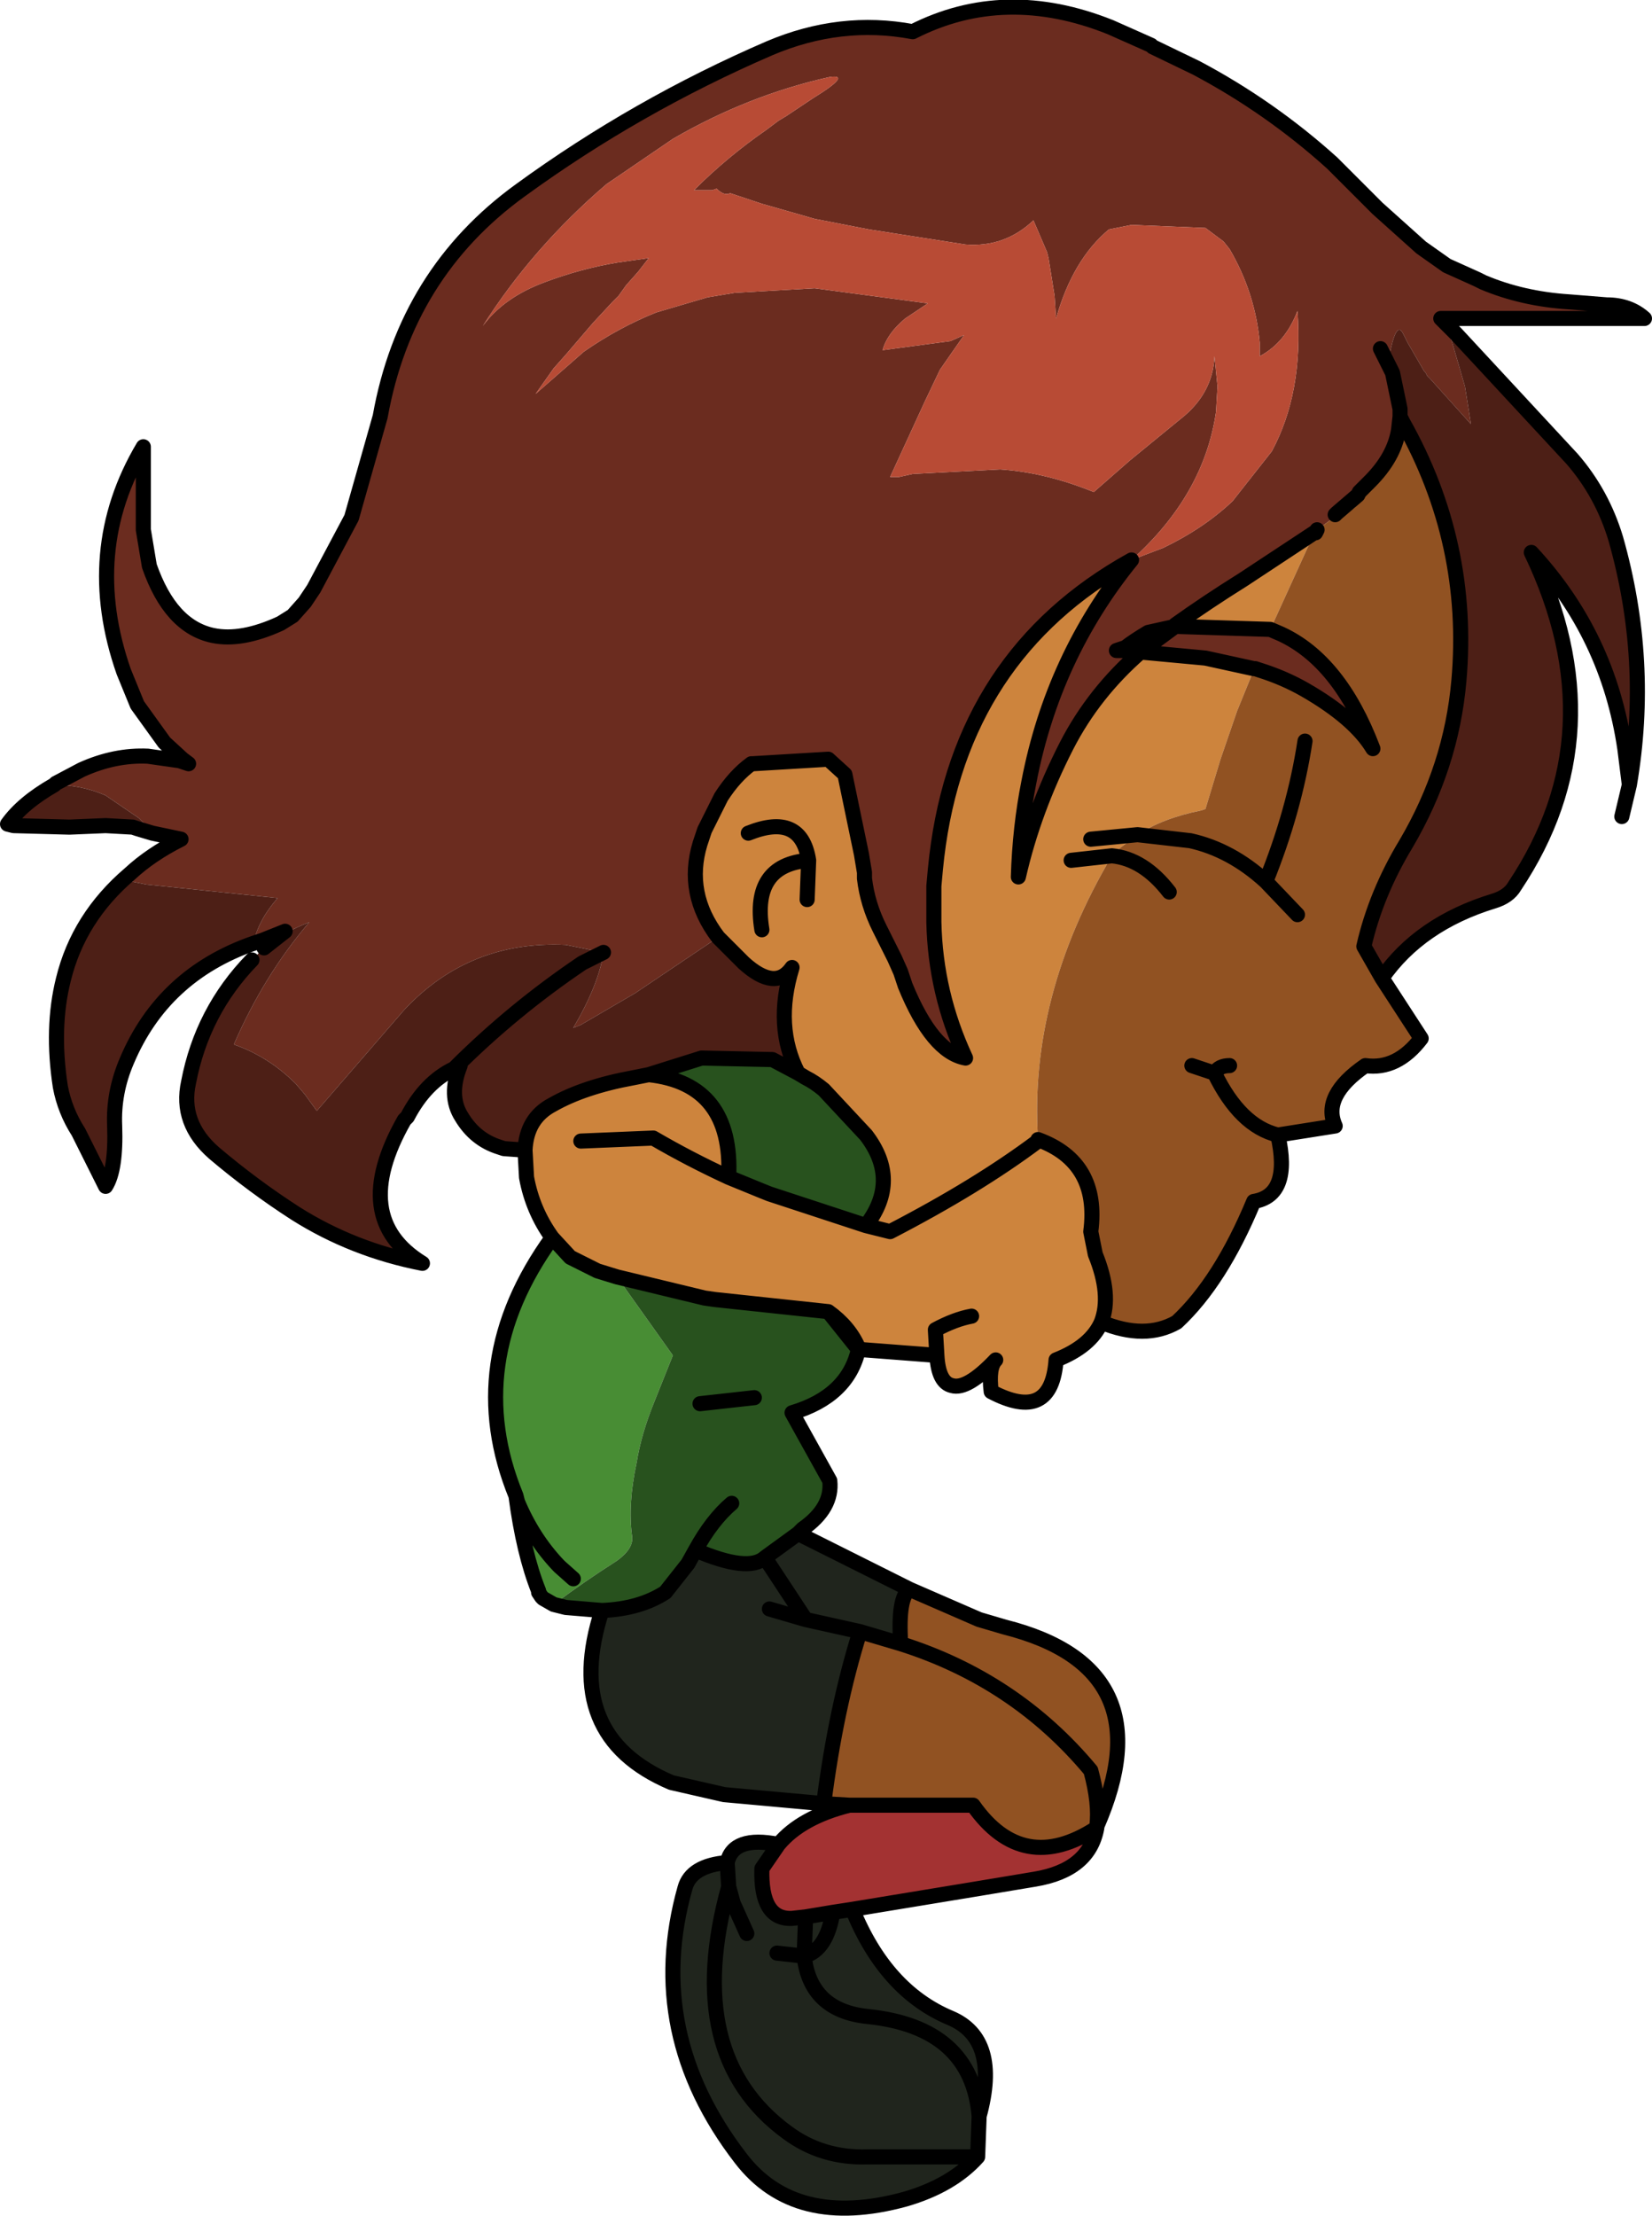 <?xml version="1.0" encoding="UTF-8" standalone="no"?>
<svg xmlns:xlink="http://www.w3.org/1999/xlink" height="73.4px" width="54.75px" xmlns="http://www.w3.org/2000/svg">
  <g transform="matrix(1.0, 0.0, 0.0, 1.0, -206.2, -361.45)">
    <path d="M243.7 380.0 L244.75 379.6 Q246.1 378.95 247.05 378.05 L248.35 376.4 Q249.4 374.45 249.2 371.75 248.8 372.8 247.95 373.25 L247.95 372.9 247.95 372.8 Q247.8 371.15 246.95 369.7 L246.75 369.45 246.15 369.0 243.7 368.9 242.95 369.05 Q241.75 370.05 241.2 372.0 L241.15 371.25 240.95 370.0 240.9 369.8 240.45 368.75 Q239.5 369.65 238.2 369.55 L235.0 369.05 233.2 368.7 231.45 368.2 231.3 368.15 230.4 367.85 Q230.2 367.95 229.95 367.7 L229.8 367.75 229.2 367.75 Q230.3 366.65 231.6 365.75 L232.0 365.45 232.25 365.3 232.55 365.1 233.15 364.7 Q234.45 363.9 233.7 364.0 231.0 364.6 228.5 366.05 L226.3 367.55 Q223.85 369.65 222.2 372.25 222.9 371.3 224.25 370.8 225.45 370.35 226.65 370.15 L227.7 370.0 227.35 370.45 226.95 370.9 226.7 371.25 226.5 371.45 225.85 372.15 224.95 373.2 224.55 373.65 223.95 374.5 225.55 373.1 Q226.7 372.3 227.95 371.8 L229.65 371.3 230.55 371.15 233.2 371.0 236.95 371.5 236.2 372.0 Q235.6 372.5 235.45 373.05 L237.7 372.75 238.15 372.55 237.35 373.7 236.85 374.75 235.7 377.25 236.0 377.25 236.45 377.15 239.35 377.0 Q240.85 377.1 242.45 377.75 L243.65 376.7 245.3 375.35 Q246.4 374.5 246.45 373.25 L246.55 374.25 246.5 375.1 Q246.1 377.85 243.7 380.0 L243.35 380.2 Q237.85 383.45 237.2 390.25 L237.15 390.8 237.15 392.0 Q237.2 394.35 238.2 396.5 237.1 396.3 236.2 394.1 L236.05 393.65 235.85 393.2 235.35 392.2 Q234.95 391.4 234.85 390.55 L234.85 390.35 234.75 389.75 234.2 387.1 233.65 386.6 231.15 386.75 231.1 386.75 Q230.55 387.15 230.1 387.85 L229.55 388.95 229.4 389.4 Q228.9 391.05 230.0 392.5 L227.25 394.35 225.45 395.4 225.2 395.5 Q226.05 394.05 226.2 393.0 L224.95 392.75 Q221.75 392.6 219.6 394.9 L216.7 398.25 216.3 397.7 216.0 397.35 Q215.1 396.45 213.95 396.05 214.95 393.75 216.45 392.0 215.55 392.35 214.95 392.85 L215.65 392.3 214.9 392.6 214.6 392.7 Q214.75 391.95 215.4 391.2 L211.05 390.75 210.3 390.6 210.5 390.4 Q211.2 389.75 212.2 389.25 L211.25 389.05 211.25 389.0 210.8 388.55 209.7 387.8 Q208.9 387.45 208.0 387.45 L208.05 387.4 208.9 386.95 Q210.0 386.45 211.1 386.5 L212.15 386.65 212.45 386.75 212.25 386.6 211.65 386.05 210.75 384.8 210.3 383.7 Q208.9 379.7 210.95 376.25 L210.95 379.0 211.15 380.2 Q211.85 382.2 213.25 382.5 214.2 382.7 215.5 382.1 L215.9 381.85 216.3 381.4 216.6 380.95 217.85 378.6 218.8 375.25 Q219.65 370.5 223.45 367.75 227.3 364.95 231.7 363.05 234.05 362.05 236.45 362.5 239.5 360.95 243.0 362.35 L244.35 362.95 244.4 363.0 245.85 363.7 Q248.3 365.0 250.35 366.85 L251.35 367.85 251.85 368.35 253.3 369.65 254.15 370.25 255.15 370.7 255.25 370.75 255.35 370.8 Q256.65 371.35 258.2 371.45 L259.45 371.55 Q260.2 371.55 260.7 372.0 L254.7 372.0 254.65 372.0 254.4 372.0 254.1 372.0 253.95 372.0 254.2 372.25 254.2 372.3 254.2 372.35 254.3 372.6 254.3 372.7 254.75 374.25 254.95 375.5 253.6 374.0 253.5 373.9 253.45 373.8 253.4 373.75 252.85 372.8 252.7 372.5 Q252.45 372.0 252.2 373.5 L252.35 373.8 252.6 375.0 252.6 375.25 252.55 375.7 Q252.4 376.6 251.6 377.4 L251.25 377.75 251.2 377.85 250.5 378.45 250.45 378.5 250.4 378.6 249.85 379.0 249.8 379.1 249.75 379.1 247.4 380.65 Q246.2 381.4 245.15 382.15 L245.15 382.2 244.25 382.4 Q243.75 382.7 243.5 382.9 L243.2 383.0 243.4 383.0 244.0 383.05 243.4 383.0 243.2 383.0 243.5 382.9 Q243.75 382.7 244.25 382.4 L245.15 382.2 244.0 383.05 Q242.45 384.4 241.55 386.15 240.45 388.3 239.95 390.5 240.0 388.85 240.3 387.35 241.1 383.2 243.7 380.0 M251.95 373.0 L252.2 373.5 251.95 373.0 M244.0 383.05 L245.15 382.2 248.3 382.3 248.65 382.45 Q250.6 383.35 251.7 386.25 251.1 385.25 249.45 384.3 248.75 383.9 247.95 383.65 L247.8 383.6 247.75 383.6 246.15 383.25 244.0 383.05" fill="#6b2c1f" fill-rule="evenodd" stroke="none"/>
    <path d="M243.7 380.0 Q241.1 383.2 240.3 387.35 240.0 388.85 239.95 390.5 240.45 388.3 241.55 386.15 242.45 384.4 244.0 383.05 L246.15 383.25 247.75 383.6 247.75 383.65 247.2 385.0 246.65 386.6 246.15 388.25 246.0 388.3 Q244.75 388.55 243.9 389.1 L243.05 389.75 243.05 389.8 Q240.3 394.45 240.6 399.15 L240.6 399.2 240.6 399.25 Q238.6 400.75 235.7 402.25 L234.9 402.05 235.7 402.25 Q238.6 400.75 240.6 399.25 L240.6 399.2 Q242.65 399.95 242.35 402.25 L242.5 403.0 Q243.05 404.35 242.7 405.25 242.35 406.05 241.2 406.5 241.05 408.6 239.05 407.55 238.95 406.75 239.2 406.5 238.25 407.5 237.75 407.35 237.3 407.25 237.25 406.35 L234.65 406.15 234.65 406.1 Q234.35 405.4 233.65 404.9 L229.9 404.5 229.55 404.45 226.65 403.75 226.0 403.55 225.1 403.1 224.5 402.45 Q223.85 401.55 223.65 400.45 L223.6 399.55 Q223.65 398.5 224.5 398.05 225.55 397.45 227.2 397.15 L227.7 397.05 Q230.5 397.35 230.35 400.45 L231.45 400.9 231.7 401.0 234.9 402.05 Q236.05 400.55 234.9 399.05 L233.5 397.55 Q233.2 397.3 232.9 397.15 L232.65 397.0 Q231.85 395.45 232.45 393.5 231.9 394.3 230.85 393.35 L230.0 392.5 Q228.9 391.05 229.4 389.4 L229.55 388.95 230.1 387.85 Q230.55 387.15 231.1 386.75 L231.15 386.75 233.65 386.6 234.2 387.1 234.75 389.75 234.85 390.35 234.85 390.55 Q234.95 391.4 235.35 392.2 L235.85 393.2 236.05 393.65 236.2 394.1 Q237.1 396.3 238.2 396.5 237.2 394.35 237.15 392.0 L237.15 390.8 237.2 390.25 Q237.85 383.45 243.35 380.2 L243.7 380.0 M245.15 382.2 L245.15 382.15 Q246.2 381.4 247.4 380.65 L249.75 379.1 249.8 379.1 249.6 379.45 248.3 382.3 245.15 382.2 M250.5 378.45 L251.2 377.85 251.25 377.75 Q251.3 378.25 250.85 378.4 L250.5 378.45 M231.0 389.05 Q232.75 388.35 233.0 389.95 L232.95 391.25 233.0 389.95 Q231.1 390.1 231.45 392.25 231.1 390.1 233.0 389.95 232.75 388.35 231.0 389.05 M241.7 389.95 L243.05 389.8 241.7 389.95 M242.35 389.25 L243.9 389.1 242.35 389.25 M238.4 405.05 Q237.85 405.15 237.2 405.5 L237.25 406.35 237.2 405.5 Q237.85 405.15 238.4 405.05 M225.45 399.25 L227.85 399.15 Q229.05 399.85 230.35 400.45 229.05 399.85 227.85 399.15 L225.45 399.25" fill="#cd843d" fill-rule="evenodd" stroke="none"/>
    <path d="M226.65 403.75 L228.5 406.35 227.9 407.85 Q227.45 408.95 227.3 409.9 227.0 411.3 227.15 412.35 227.2 412.75 226.65 413.15 225.55 413.85 224.55 414.6 L224.2 414.4 224.15 414.35 224.05 414.2 224.05 414.15 Q223.55 412.9 223.3 411.0 221.5 406.6 224.5 402.45 L225.1 403.1 226.0 403.55 226.65 403.75 M225.2 413.75 L224.75 413.35 224.7 413.3 Q223.85 412.4 223.35 411.2 L223.3 411.0 223.35 411.2 Q223.85 412.4 224.7 413.3 L224.75 413.35 225.2 413.75" fill="#488d34" fill-rule="evenodd" stroke="none"/>
    <path d="M226.15 414.8 Q227.4 414.75 228.25 414.2 L229.0 413.25 229.25 412.8 Q231.0 413.55 231.55 413.05 L232.65 412.25 236.35 414.1 Q235.95 414.35 236.05 415.9 L234.7 415.5 232.9 415.1 231.55 413.05 232.9 415.1 234.7 415.5 Q233.9 418.05 233.5 421.2 L230.2 420.9 228.45 420.5 Q224.8 418.95 226.15 414.8 M234.45 424.7 Q235.55 427.4 237.7 428.3 239.35 429.0 238.65 431.55 L238.6 432.9 Q237.75 433.85 236.2 434.3 232.55 435.3 230.75 432.95 227.55 428.8 228.9 424.0 229.1 423.25 230.3 423.15 230.5 422.25 232.0 422.55 L231.45 423.35 Q231.4 425.05 232.45 425.0 L232.9 424.95 233.8 424.8 234.45 424.7 M231.7 414.75 L232.9 415.1 231.7 414.75 M233.8 424.8 Q233.6 426.05 232.85 426.25 L232.9 424.95 232.85 426.25 Q233.6 426.05 233.8 424.8 M230.95 425.5 L230.5 424.5 230.35 423.95 Q228.8 429.55 232.3 432.1 233.45 432.95 234.95 432.9 L238.6 432.9 234.95 432.9 Q233.45 432.95 232.3 432.1 228.8 429.55 230.35 423.95 L230.3 423.15 230.35 423.95 230.5 424.5 230.95 425.5 M231.95 426.15 L232.85 426.25 Q233.05 428.05 234.95 428.25 238.4 428.6 238.65 431.55 238.4 428.6 234.95 428.25 233.05 428.05 232.85 426.25 L231.95 426.15" fill="#20251d" fill-rule="evenodd" stroke="none"/>
    <path d="M242.55 422.0 Q242.3 423.4 240.5 423.7 L238.7 424.0 234.45 424.7 233.8 424.8 232.9 424.95 232.45 425.0 Q231.4 425.05 231.45 423.35 L232.0 422.55 Q232.75 421.65 234.35 421.25 L238.45 421.25 Q240.1 423.6 242.55 422.0" fill="#a33232" fill-rule="evenodd" stroke="none"/>
    <path d="M252.6 375.25 L252.6 375.0 252.35 373.8 252.2 373.5 Q252.45 372.0 252.7 372.5 L252.85 372.8 253.4 373.75 253.45 373.8 253.5 373.9 253.6 374.0 254.95 375.5 254.75 374.25 254.3 372.7 254.3 372.6 254.2 372.35 254.2 372.3 254.2 372.25 254.25 372.3 254.4 372.45 254.45 372.5 258.3 376.65 Q259.3 377.8 259.75 379.3 260.9 383.35 260.2 387.45 L260.05 386.25 Q259.5 382.5 256.95 379.75 259.8 385.7 256.4 390.8 256.2 391.15 255.7 391.3 253.25 392.05 252.0 393.85 L251.4 392.8 Q251.8 391.05 252.8 389.4 254.3 386.85 254.55 384.0 254.95 379.45 252.7 375.45 L252.6 375.25 M208.0 387.45 Q208.9 387.45 209.7 387.8 L210.8 388.55 211.25 389.0 211.25 389.05 210.75 388.9 210.6 388.85 209.7 388.8 208.5 388.85 206.65 388.8 206.45 388.75 Q206.95 388.05 208.0 387.45 M210.5 390.4 L210.3 390.6 211.05 390.75 215.4 391.2 Q214.75 391.95 214.6 392.7 211.6 393.75 210.4 396.6 209.95 397.65 210.0 398.75 210.05 400.2 209.7 400.75 L208.8 398.95 Q208.35 398.25 208.2 397.45 207.9 395.5 208.3 393.9 208.8 391.85 210.5 390.4 M214.95 392.85 Q215.55 392.35 216.45 392.0 214.95 393.75 213.95 396.05 215.1 396.45 216.0 397.35 L216.3 397.7 216.7 398.25 219.6 394.9 Q221.75 392.6 224.95 392.75 L226.2 393.0 Q226.05 394.05 225.2 395.5 L225.45 395.4 227.25 394.35 230.0 392.5 230.85 393.35 Q231.9 394.3 232.45 393.5 231.85 395.45 232.65 397.0 L231.8 396.55 229.45 396.5 227.7 397.05 227.2 397.15 Q225.55 397.45 224.5 398.05 223.65 398.5 223.6 399.55 L222.9 399.5 222.75 399.45 Q221.95 399.2 221.5 398.45 221.05 397.75 221.45 396.75 L221.25 396.85 Q220.3 397.3 219.7 398.45 L219.6 398.55 Q217.75 401.8 220.2 403.3 217.9 402.85 216.0 401.65 214.6 400.75 213.3 399.65 212.15 398.65 212.45 397.3 212.9 394.95 214.55 393.25 L214.95 392.85 M226.2 393.0 L225.5 393.35 Q223.2 394.9 221.25 396.85 223.2 394.9 225.5 393.35 L226.2 393.0" fill="#4d1f16" fill-rule="evenodd" stroke="none"/>
    <path d="M243.7 380.0 Q246.1 377.85 246.5 375.1 L246.55 374.25 246.45 373.25 Q246.4 374.5 245.3 375.35 L243.65 376.7 242.45 377.75 Q240.85 377.1 239.35 377.0 L236.45 377.15 236.0 377.25 235.7 377.25 236.85 374.75 237.35 373.7 238.15 372.55 237.7 372.75 235.45 373.05 Q235.6 372.5 236.2 372.0 L236.95 371.5 233.2 371.0 230.55 371.15 229.65 371.3 227.95 371.8 Q226.7 372.3 225.55 373.1 L223.95 374.5 224.55 373.65 224.95 373.2 225.85 372.15 226.5 371.45 226.7 371.25 226.95 370.9 227.35 370.45 227.7 370.0 226.65 370.15 Q225.45 370.35 224.25 370.8 222.9 371.3 222.2 372.25 223.85 369.65 226.3 367.55 L228.5 366.05 Q231.0 364.6 233.7 364.0 234.45 363.9 233.15 364.7 L232.55 365.1 232.25 365.3 232.0 365.45 231.6 365.75 Q230.3 366.65 229.2 367.75 L229.8 367.75 229.95 367.7 Q230.2 367.95 230.4 367.85 L231.3 368.15 231.45 368.2 233.2 368.7 235.0 369.05 238.2 369.55 Q239.5 369.65 240.45 368.75 L240.9 369.8 240.95 370.0 241.15 371.25 241.2 372.0 Q241.75 370.05 242.95 369.05 L243.7 368.9 246.15 369.0 246.75 369.45 246.95 369.7 Q247.8 371.15 247.95 372.8 L247.95 372.9 247.95 373.25 Q248.8 372.8 249.2 371.75 249.4 374.45 248.35 376.4 L247.05 378.05 Q246.1 378.95 244.75 379.6 L243.7 380.0" fill="#b84b35" fill-rule="evenodd" stroke="none"/>
    <path d="M232.65 397.0 L232.9 397.15 Q233.2 397.3 233.5 397.55 L234.9 399.05 Q236.05 400.55 234.9 402.05 L231.7 401.0 231.45 400.9 230.35 400.45 Q230.5 397.35 227.7 397.05 L229.45 396.5 231.8 396.55 232.65 397.0 M233.65 404.9 L234.65 406.15 Q234.3 407.7 232.45 408.25 L233.7 410.5 Q233.8 411.4 232.8 412.1 L232.65 412.25 231.55 413.05 Q231.0 413.55 229.25 412.8 L229.0 413.25 228.25 414.2 Q227.4 414.75 226.15 414.8 L224.95 414.7 224.55 414.6 Q225.55 413.85 226.65 413.15 227.2 412.75 227.15 412.35 227.0 411.3 227.3 409.9 227.45 408.95 227.9 407.85 L228.5 406.35 226.65 403.75 229.55 404.45 229.9 404.5 233.65 404.9 M230.45 411.25 Q229.8 411.8 229.25 412.8 229.8 411.8 230.45 411.25 M229.4 407.95 L231.2 407.75 229.4 407.95" fill="#28521e" fill-rule="evenodd" stroke="none"/>
    <path d="M249.8 379.1 L249.85 379.0 250.4 378.6 250.45 378.5 250.5 378.45 250.85 378.4 Q251.3 378.25 251.25 377.75 L251.6 377.4 Q252.4 376.6 252.55 375.7 L252.6 375.25 252.7 375.45 Q254.95 379.45 254.55 384.0 254.3 386.85 252.8 389.4 251.8 391.05 251.4 392.8 L252.0 393.85 253.3 395.85 Q252.5 396.9 251.45 396.75 250.0 397.75 250.45 398.75 L248.55 399.05 Q247.3 398.75 246.45 397.0 247.3 398.75 248.55 399.05 249.0 401.05 247.75 401.25 246.65 403.9 245.2 405.25 244.15 405.85 242.7 405.25 243.05 404.35 242.5 403.0 L242.35 402.25 Q242.65 399.95 240.6 399.2 L240.6 399.15 Q240.3 394.45 243.05 389.8 L243.05 389.75 243.9 389.1 Q244.75 388.55 246.0 388.3 L246.15 388.25 246.65 386.6 247.2 385.0 247.75 383.65 247.75 383.6 247.8 383.6 247.95 383.65 Q248.75 383.9 249.45 384.3 251.1 385.25 251.7 386.25 250.6 383.35 248.65 382.45 L248.3 382.3 249.6 379.45 249.8 379.1 M249.45 386.0 Q249.1 388.3 248.15 390.65 247.0 389.6 245.65 389.3 L243.9 389.1 245.65 389.3 Q247.0 389.6 248.15 390.65 249.1 388.3 249.45 386.0 M249.2 391.75 L248.15 390.65 249.2 391.75 M244.95 391.0 Q244.1 389.9 243.05 389.8 244.1 389.9 244.95 391.0 M246.95 396.75 Q246.6 396.75 246.45 397.0 L245.7 396.75 246.45 397.0 Q246.6 396.75 246.95 396.75 M236.35 414.1 L238.65 415.1 239.5 415.35 Q244.85 416.7 242.55 421.95 L242.55 422.0 Q240.1 423.6 238.45 421.25 L234.35 421.25 233.5 421.2 Q233.9 418.05 234.7 415.5 L236.05 415.9 Q235.95 414.35 236.35 414.1 M236.05 415.9 Q239.85 417.1 242.35 420.1 242.65 421.2 242.55 421.95 242.65 421.2 242.35 420.1 239.85 417.1 236.05 415.9" fill="#915222" fill-rule="evenodd" stroke="none"/>
    <path d="M243.7 380.0 Q241.1 383.2 240.3 387.35 240.0 388.85 239.95 390.5 240.45 388.3 241.55 386.15 242.45 384.4 244.0 383.05 L243.4 383.0 243.2 383.0 243.5 382.9 Q243.75 382.7 244.25 382.4 L245.15 382.2 245.15 382.15 Q246.2 381.4 247.4 380.65 L249.75 379.1 249.8 379.1 249.85 379.0 M250.45 378.5 L250.5 378.45 251.2 377.85 251.25 377.75 251.6 377.4 Q252.4 376.6 252.55 375.7 L252.6 375.25 252.6 375.0 252.35 373.8 252.2 373.5 251.95 373.0 M254.2 372.25 L253.95 372.0 254.1 372.0 254.4 372.0 254.65 372.0 254.7 372.0 260.7 372.0 Q260.2 371.55 259.45 371.55 L258.2 371.45 Q256.65 371.35 255.35 370.8 L255.25 370.75 255.15 370.7 254.15 370.25 253.3 369.65 251.85 368.35 251.35 367.85 250.35 366.85 Q248.3 365.0 245.85 363.7 L244.4 363.0 244.35 362.95 243.0 362.35 Q239.5 360.95 236.45 362.5 234.05 362.05 231.7 363.05 227.3 364.95 223.45 367.75 219.65 370.5 218.8 375.25 L217.85 378.6 216.6 380.95 216.3 381.4 215.9 381.85 215.5 382.1 Q214.2 382.7 213.25 382.5 211.85 382.2 211.15 380.2 L210.95 379.0 210.95 376.25 Q208.9 379.7 210.3 383.7 L210.75 384.8 211.65 386.05 212.25 386.6 212.45 386.75 212.15 386.65 211.1 386.5 Q210.0 386.45 208.9 386.95 L208.05 387.4 208.0 387.45 Q206.95 388.05 206.45 388.75 L206.65 388.8 208.5 388.85 209.7 388.8 210.6 388.85 210.75 388.9 211.25 389.05 212.2 389.25 Q211.2 389.75 210.5 390.4 208.8 391.85 208.3 393.9 207.9 395.5 208.2 397.45 208.35 398.25 208.8 398.95 L209.7 400.75 Q210.05 400.2 210.0 398.75 209.95 397.65 210.4 396.6 211.6 393.75 214.6 392.7 L214.9 392.6 215.65 392.3 214.95 392.85 M230.0 392.5 Q228.9 391.05 229.4 389.4 L229.55 388.95 230.1 387.85 Q230.55 387.15 231.1 386.75 M231.15 386.75 L233.65 386.6 234.2 387.1 234.75 389.75 234.85 390.35 234.85 390.55 Q234.95 391.4 235.35 392.2 L235.85 393.2 236.05 393.65 236.2 394.1 Q237.1 396.3 238.2 396.5 237.2 394.35 237.15 392.0 L237.15 390.8 237.2 390.25 Q237.85 383.45 243.35 380.2 L243.7 380.0 M214.55 393.25 Q212.9 394.95 212.45 397.3 212.15 398.65 213.3 399.65 214.6 400.75 216.0 401.65 217.9 402.85 220.2 403.3 217.75 401.8 219.6 398.55 L219.7 398.45 Q220.3 397.3 221.25 396.85 223.2 394.9 225.5 393.35 L226.2 393.0 M230.0 392.5 L230.85 393.35 Q231.9 394.3 232.45 393.5 231.85 395.45 232.65 397.0 L232.9 397.15 Q233.2 397.3 233.5 397.55 L234.9 399.05 Q236.05 400.55 234.9 402.05 L235.7 402.25 Q238.6 400.75 240.6 399.25 L240.6 399.2 Q242.65 399.95 242.35 402.25 L242.5 403.0 Q243.05 404.35 242.7 405.25 244.15 405.85 245.2 405.25 246.65 403.9 247.75 401.25 249.0 401.05 248.55 399.05 L250.45 398.75 Q250.0 397.75 251.45 396.75 252.5 396.9 253.3 395.85 L252.0 393.85 251.4 392.8 Q251.8 391.05 252.8 389.4 254.3 386.85 254.55 384.0 254.95 379.45 252.7 375.45 L252.6 375.25 M243.05 389.8 L241.7 389.95 M232.95 391.25 L233.0 389.95 Q231.1 390.1 231.45 392.25 M233.0 389.95 Q232.75 388.35 231.0 389.05 M254.2 372.25 L254.25 372.3 254.4 372.45 254.45 372.5 258.3 376.65 Q259.3 377.8 259.75 379.3 260.9 383.35 260.2 387.45 L259.95 388.5 M245.15 382.2 L244.0 383.05 246.15 383.25 247.75 383.6 247.8 383.6 247.95 383.65 Q248.75 383.9 249.45 384.3 251.1 385.25 251.7 386.25 250.6 383.35 248.65 382.45 L248.3 382.3 245.15 382.2 M243.9 389.1 L245.65 389.3 Q247.0 389.6 248.15 390.65 249.1 388.3 249.45 386.0 M243.05 389.8 Q244.1 389.9 244.95 391.0 M248.15 390.65 L249.2 391.75 M252.0 393.85 Q253.25 392.05 255.7 391.3 256.2 391.15 256.4 390.8 259.8 385.7 256.95 379.75 259.5 382.5 260.05 386.25 L260.2 387.45 M243.9 389.1 L242.35 389.25 M245.7 396.75 L246.45 397.0 Q246.6 396.75 246.95 396.75 M248.55 399.05 Q247.3 398.75 246.45 397.0 M237.25 406.35 L237.2 405.5 Q237.85 405.15 238.4 405.05 M233.65 404.9 L234.65 406.15 234.65 406.1 Q234.35 405.4 233.65 404.9 L229.9 404.5 229.55 404.45 226.65 403.75 226.0 403.55 225.1 403.1 224.5 402.45 Q221.5 406.6 223.3 411.0 L223.35 411.2 Q223.85 412.4 224.7 413.3 L224.75 413.35 225.2 413.75 M224.55 414.6 L224.95 414.7 226.15 414.8 Q227.4 414.75 228.25 414.2 L229.0 413.25 229.25 412.8 Q229.8 411.8 230.45 411.25 M242.7 405.25 Q242.35 406.05 241.2 406.5 241.05 408.6 239.05 407.55 238.95 406.75 239.2 406.5 238.25 407.5 237.75 407.35 237.3 407.25 237.25 406.35 L234.65 406.15 Q234.3 407.7 232.45 408.25 L233.7 410.5 Q233.8 411.4 232.8 412.1 L232.65 412.25 236.35 414.1 238.65 415.1 239.5 415.35 Q244.85 416.7 242.55 421.95 L242.55 422.0 Q242.3 423.4 240.5 423.7 L238.7 424.0 234.45 424.7 Q235.55 427.4 237.7 428.3 239.35 429.0 238.65 431.55 L238.6 432.9 Q237.75 433.85 236.2 434.3 232.55 435.3 230.75 432.95 227.55 428.8 228.9 424.0 229.1 423.25 230.3 423.15 230.5 422.25 232.0 422.55 232.75 421.65 234.35 421.25 L233.5 421.2 230.2 420.9 228.45 420.5 Q224.8 418.95 226.15 414.8 M230.35 400.45 Q229.05 399.85 227.85 399.15 L225.45 399.25 M232.65 397.0 L231.8 396.55 229.45 396.5 227.7 397.05 Q230.5 397.35 230.35 400.45 L231.45 400.9 231.7 401.0 234.9 402.05 M223.6 399.55 L223.65 400.45 Q223.85 401.55 224.5 402.45 M223.6 399.55 Q223.65 398.5 224.5 398.05 225.55 397.45 227.2 397.15 L227.7 397.05 M221.25 396.85 L221.45 396.75 Q221.05 397.75 221.5 398.45 221.95 399.2 222.75 399.45 L222.9 399.5 223.6 399.55 M231.2 407.75 L229.4 407.95 M232.65 412.25 L231.55 413.05 232.9 415.1 234.7 415.5 236.05 415.9 Q235.95 414.35 236.35 414.1 M231.55 413.05 Q231.0 413.55 229.25 412.8 M223.3 411.0 Q223.55 412.9 224.05 414.15 L224.05 414.2 224.15 414.35 224.2 414.4 224.55 414.6 M242.55 421.95 Q242.65 421.2 242.35 420.1 239.85 417.1 236.05 415.9 M232.9 415.1 L231.7 414.75 M242.55 422.0 Q240.1 423.6 238.45 421.25 L234.35 421.25 M232.0 422.55 L231.45 423.35 Q231.4 425.05 232.45 425.0 L232.9 424.95 233.8 424.8 234.45 424.7 M238.65 431.55 Q238.4 428.6 234.95 428.25 233.05 428.05 232.85 426.25 L231.95 426.15 M238.6 432.9 L234.95 432.9 Q233.45 432.95 232.3 432.1 228.8 429.55 230.35 423.95 L230.3 423.15 M230.35 423.95 L230.5 424.5 230.95 425.5 M232.9 424.95 L232.85 426.25 Q233.6 426.05 233.8 424.8 M233.5 421.2 Q233.9 418.05 234.7 415.5" fill="none" stroke="#000000" stroke-linecap="round" stroke-linejoin="round" stroke-width="0.5"/>
  </g>
</svg>
